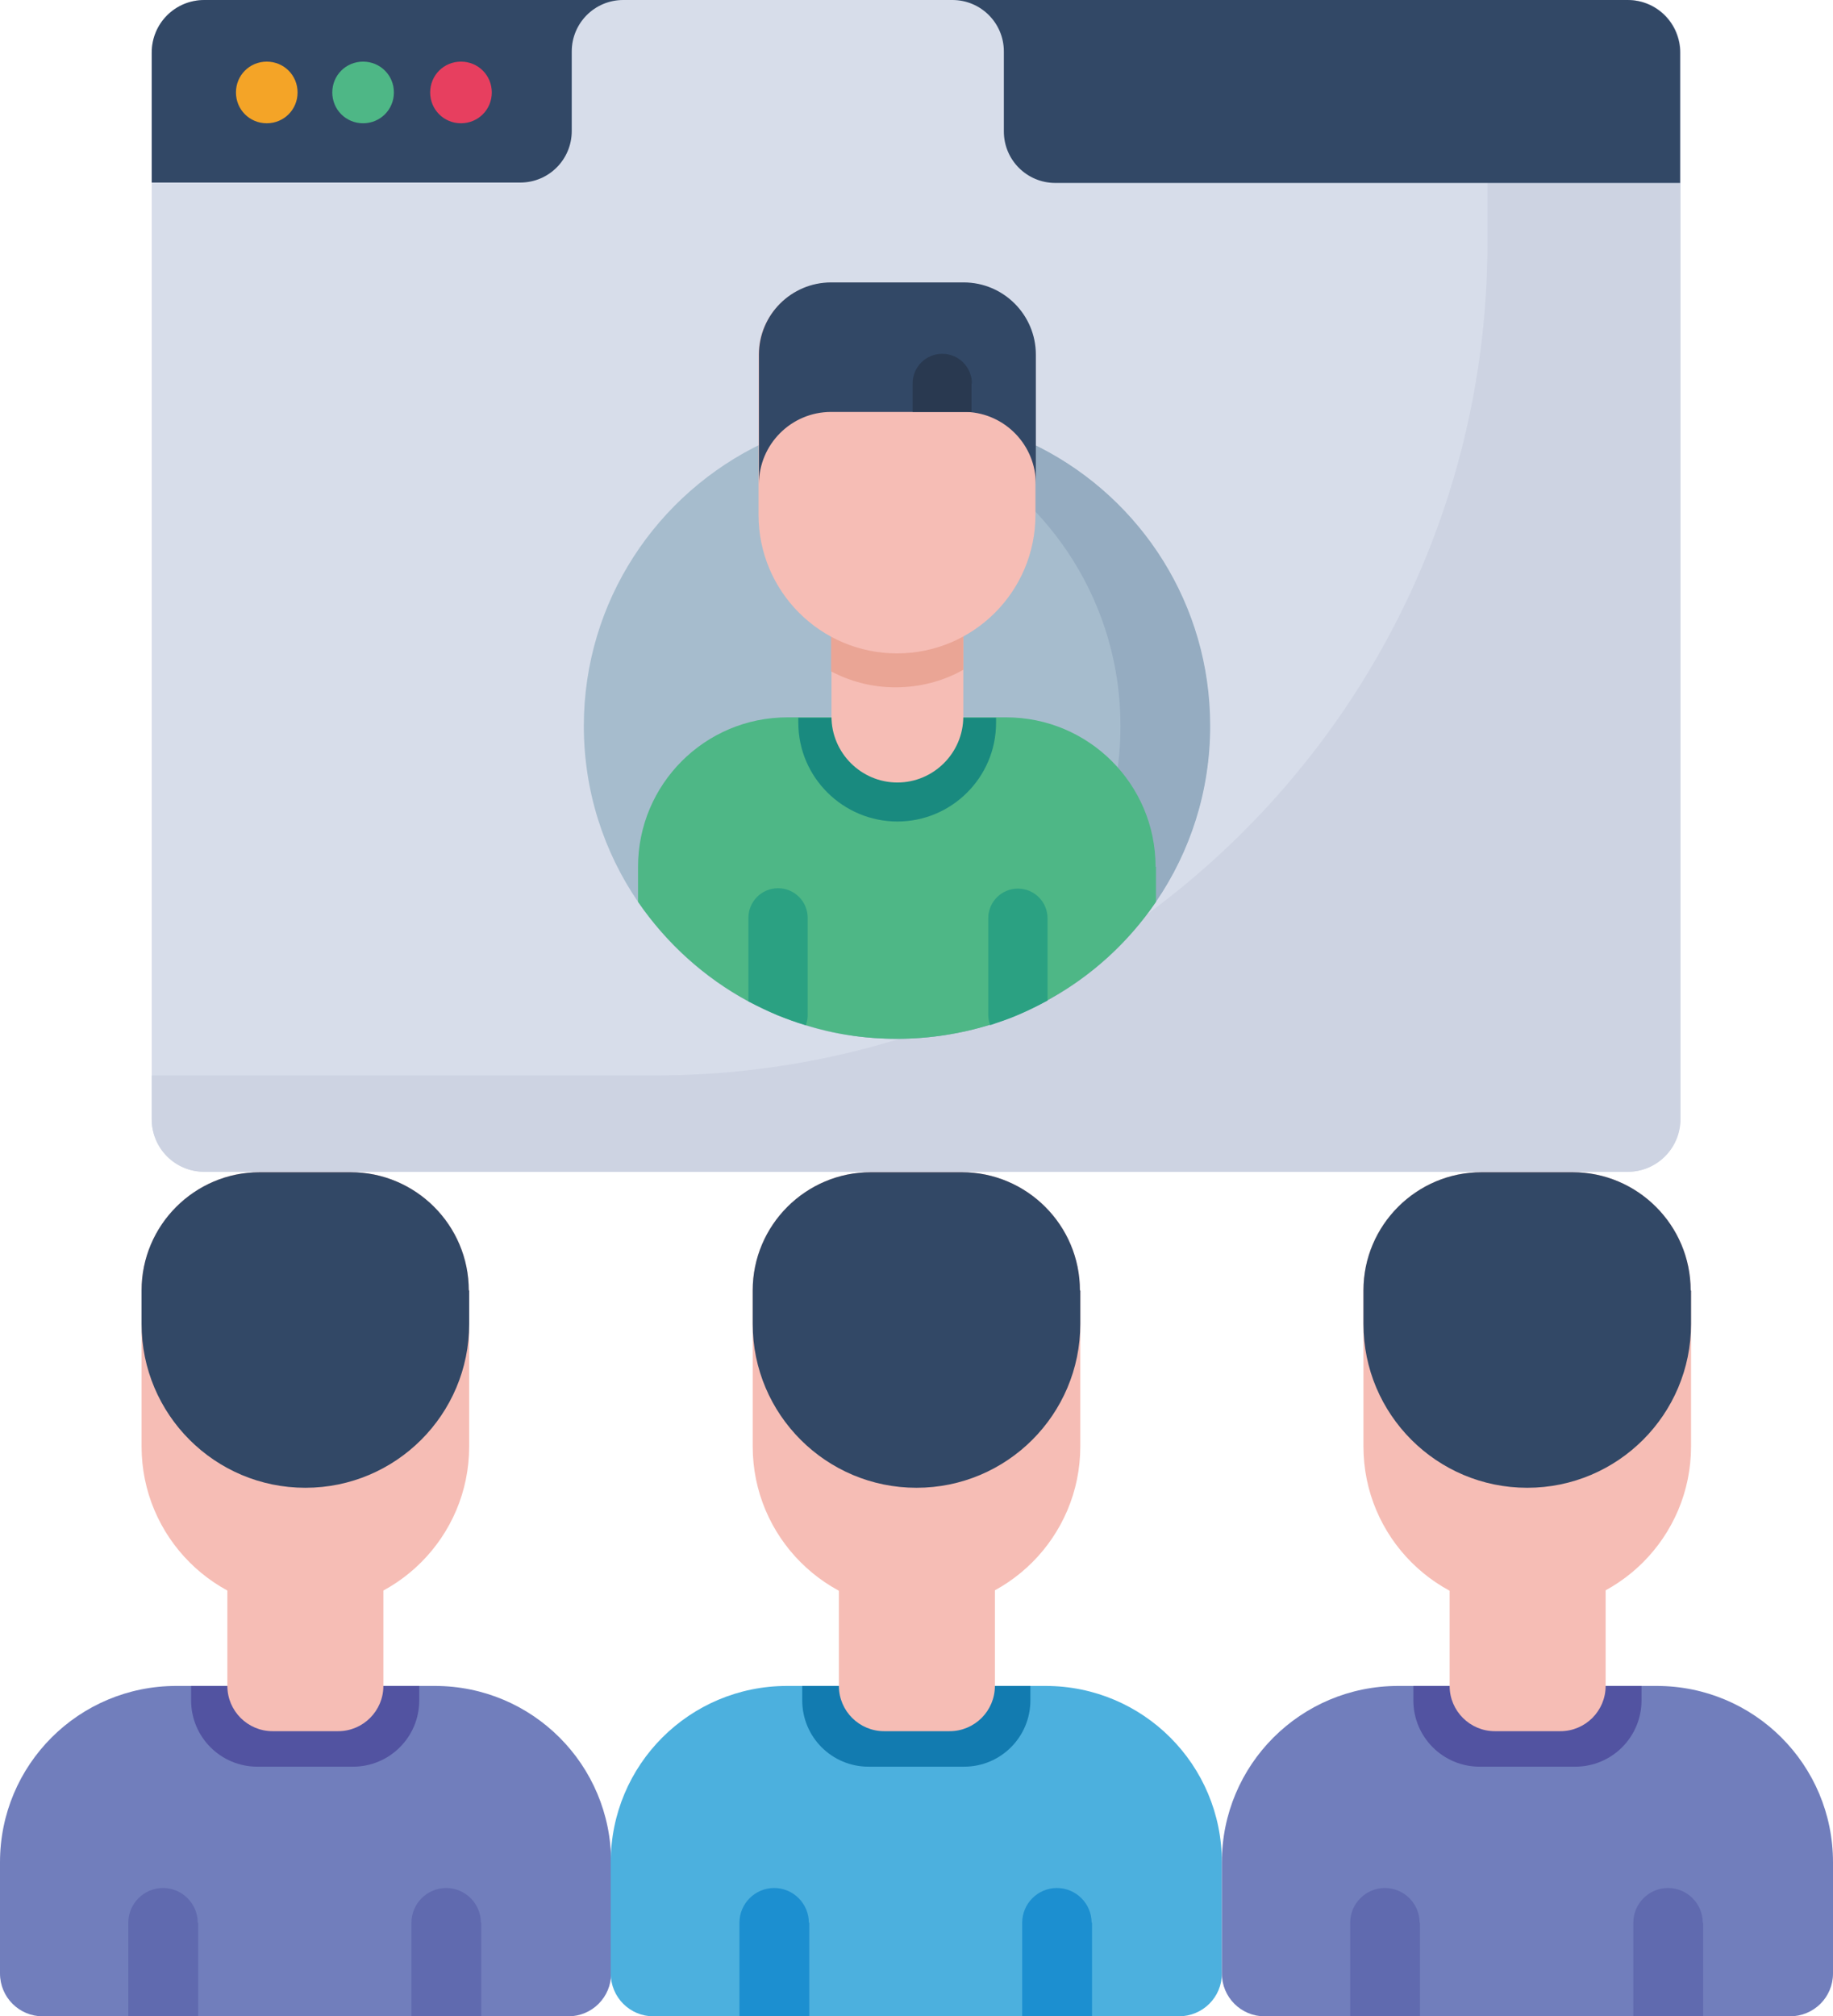 <?xml version="1.0" encoding="UTF-8"?><svg id="_レイヤー_2" xmlns="http://www.w3.org/2000/svg" viewBox="0 0 47 51.69" width="47" height="51.69"><defs><style>.cls-1{fill:#f4a427;}.cls-1,.cls-2,.cls-3,.cls-4,.cls-5,.cls-6,.cls-7,.cls-8,.cls-9,.cls-10,.cls-11,.cls-12,.cls-13,.cls-14,.cls-15,.cls-16,.cls-17,.cls-18,.cls-19{stroke-width:0px;}.cls-2{fill:#606aaf;}.cls-3{fill:#5253a1;}.cls-4{fill:#4cb0de;}.cls-5{fill:#4eb786;}.cls-6{fill:#2ba182;}.cls-7{fill:#293950;}.cls-8{fill:#95acc1;}.cls-9{fill:#717ebc;}.cls-10{fill:#198a7f;}.cls-11{fill:#1c8fd0;}.cls-12{fill:#127bb0;}.cls-13{fill:#d7ddea;}.cls-14{fill:#a6bccd;}.cls-15{fill:#cdd3e2;}.cls-16{fill:#324866;}.cls-17{fill:#e73f5f;}.cls-18{fill:#f6bdb5;}.cls-19{fill:#eaa595;}</style></defs><g id="_レイヤー_4"><path class="cls-13" d="m43.08,1.35v27.34c0,.75-.61,1.35-1.35,1.35H5.24c-.75,0-1.35-.61-1.35-1.35V1.35c0-.75.6-1.35,1.35-1.35h36.5c.75,0,1.35.6,1.35,1.35Z"/><path class="cls-15" d="m41.73,0h-3.59v6.21c0,11.8-9.56,21.36-21.36,21.36H3.89v1.12c0,.75.6,1.35,1.35,1.35h36.5c.75,0,1.35-.61,1.35-1.35V1.35c0-.75-.6-1.35-1.35-1.35Z"/><path class="cls-16" d="m5.24,0h10.74c-.73,0-1.32.59-1.32,1.32v2.04c0,.73-.59,1.32-1.32,1.32H3.89V1.35c0-.75.6-1.35,1.35-1.35Z"/><path class="cls-16" d="m43.08,1.35v3.34h-16.02c-.73,0-1.32-.59-1.32-1.32V1.32c0-.73-.59-1.32-1.32-1.32h17.31c.75,0,1.35.6,1.35,1.35Z"/><path class="cls-1" d="m7.63,2.37c0,.44-.35.79-.79.79s-.79-.35-.79-.79.35-.79.79-.79.79.35.79.79Z"/><path class="cls-5" d="m10.1,2.37c0,.44-.35.79-.79.79s-.79-.35-.79-.79.35-.79.79-.79.79.35.79.79Z"/><path class="cls-17" d="m12.61,2.37c0,.44-.35.79-.79.79s-.79-.35-.79-.79.35-.79.79-.79.79.35.79.79Z"/><path class="cls-14" d="m31.02,18.61c0,1.67-.51,3.23-1.39,4.51-.87,1.27-2.1,2.29-3.54,2.89-.95.4-2,.62-3.1.62s-2.11-.21-3.05-.6c-1.46-.6-2.7-1.62-3.58-2.91-.88-1.29-1.39-2.84-1.39-4.51,0-3.2,1.88-5.96,4.59-7.25.17-.08.34-.15.51-.22.91-.35,1.89-.55,2.92-.55,1.18,0,2.29.25,3.3.71.13.06.25.12.38.18,2.58,1.33,4.35,4.02,4.35,7.13Z"/><path class="cls-8" d="m26.68,11.48c-.12-.06-.25-.13-.38-.18-1.01-.45-2.12-.71-3.3-.71-.39,0-.77.03-1.15.08.76.11,1.48.32,2.15.63.13.06.25.12.38.18,2.58,1.33,4.35,4.02,4.35,7.13,0,1.67-.51,3.23-1.39,4.51-.87,1.27-2.1,2.29-3.54,2.89-.62.26-1.27.44-1.95.54.38.05.76.08,1.15.08,1.1,0,2.14-.22,3.1-.62,1.44-.6,2.67-1.61,3.54-2.89.88-1.29,1.39-2.84,1.39-4.51,0-3.11-1.76-5.8-4.35-7.13Z"/><path class="cls-5" d="m29.64,22.22v.9c-.71,1.04-1.66,1.91-2.78,2.52-.24.13-.5.26-.76.37-.23.1-.47.18-.71.26-.75.23-1.55.36-2.39.36s-1.6-.12-2.34-.35c-.24-.07-.48-.16-.71-.25-.26-.11-.51-.23-.76-.36-1.13-.61-2.1-1.49-2.83-2.55v-.9c0-2.11,1.71-3.83,3.83-3.83h5.61c2.11,0,3.83,1.71,3.83,3.83Z"/><path class="cls-6" d="m20.71,23.54v2.49c0,.09-.02.18-.05.25-.24-.07-.48-.16-.71-.25-.26-.11-.51-.23-.76-.36v-2.14c0-.42.34-.76.76-.76s.76.34.76.76Z"/><path class="cls-10" d="m25.54,18.4v.13c0,1.4-1.14,2.53-2.53,2.53s-2.54-1.13-2.54-2.53v-.13h5.07Z"/><path class="cls-6" d="m26.86,23.54v2.11c-.24.13-.5.26-.76.37-.23.1-.47.18-.71.26-.03-.08-.05-.17-.05-.26v-2.48c0-.42.34-.76.76-.76s.76.34.76.76Z"/><path class="cls-18" d="m24.7,16.05v2.32c0,.93-.76,1.69-1.69,1.69s-1.69-.76-1.69-1.69v-2.32h3.38Z"/><path class="cls-19" d="m24.7,16.05v1.12c-.51.29-1.11.45-1.74.45-.6,0-1.16-.15-1.65-.41v-1.17h3.39Z"/><path class="cls-18" d="m23,16.75c-1.96,0-3.55-1.59-3.55-3.55v-4.1c0-1.02.83-1.85,1.85-1.85h3.4c1.02,0,1.85.83,1.85,1.85v4.1c0,1.96-1.59,3.55-3.55,3.55Z"/><path class="cls-16" d="m26.56,9.09v3.32c0-1-.79-1.81-1.77-1.85-.03,0-.05,0-.08,0h-3.4c-1.02,0-1.85.83-1.85,1.85v-3.32c0-1.02.83-1.85,1.85-1.85h3.4c1.02,0,1.85.83,1.85,1.85Z"/><path class="cls-7" d="m24.91,9.83v.73h0s-.05,0-.08,0h-1.43v-.73c0-.42.34-.76.76-.76s.76.34.76.76Z"/><path class="cls-9" d="m15.67,47.74v2.85c0,.61-.49,1.1-1.1,1.1H1.1c-.61,0-1.1-.49-1.1-1.1v-2.85c0-2.5,2.02-4.52,4.52-4.52h6.63c2.5,0,4.52,2.02,4.52,4.52Z"/><path class="cls-2" d="m5.08,49.29v2.4h-1.79v-2.4c0-.49.4-.89.89-.89s.89.4.89.89Z"/><path class="cls-3" d="m10.75,43.22v.37c0,.94-.76,1.7-1.7,1.7h-2.45c-.94,0-1.7-.76-1.7-1.7v-.37h5.84Z"/><path class="cls-2" d="m12.34,49.29v2.4h-1.79v-2.4c0-.49.4-.89.89-.89s.89.4.89.89Z"/><path class="cls-18" d="m8.67,44.38h-1.68c-.64,0-1.16-.52-1.16-1.16v-2.77h4v2.77c0,.64-.52,1.16-1.16,1.16Z"/><path class="cls-18" d="m12.03,33.08v4c0,2.32-1.88,4.2-4.2,4.2s-4.2-1.88-4.2-4.2v-4c0-1.67,1.36-3.03,3.03-3.03h2.33c1.67,0,3.03,1.36,3.03,3.03Z"/><path class="cls-16" d="m12.03,33.08v.86c0,2.32-1.88,4.2-4.2,4.2s-4.2-1.88-4.2-4.2v-.86c0-1.67,1.36-3.03,3.03-3.03h2.33c1.67,0,3.03,1.36,3.03,3.03Z"/><path class="cls-4" d="m31.33,47.74v2.85c0,.61-.49,1.1-1.11,1.1h-13.46c-.61,0-1.1-.49-1.1-1.1v-2.85c0-2.5,2.02-4.52,4.52-4.52h6.63c2.5,0,4.52,2.02,4.52,4.52Z"/><path class="cls-11" d="m20.75,49.29v2.4h-1.79v-2.4c0-.49.4-.89.89-.89s.89.4.89.89Z"/><path class="cls-12" d="m26.42,43.22v.37c0,.94-.76,1.7-1.7,1.7h-2.45c-.94,0-1.7-.76-1.7-1.7v-.37h5.84Z"/><path class="cls-11" d="m28,49.29v2.4h-1.79v-2.4c0-.49.4-.89.89-.89s.89.4.89.89Z"/><path class="cls-18" d="m24.34,44.38h-1.67c-.64,0-1.16-.52-1.16-1.16v-2.77h4v2.77c0,.64-.52,1.16-1.16,1.16Z"/><path class="cls-18" d="m27.7,33.08v4c0,2.32-1.88,4.2-4.2,4.2s-4.2-1.88-4.2-4.2v-4c0-1.67,1.36-3.03,3.03-3.03h2.33c1.67,0,3.03,1.36,3.03,3.03Z"/><path class="cls-16" d="m27.7,33.08v.86c0,2.32-1.88,4.2-4.2,4.2s-4.2-1.88-4.2-4.2v-.86c0-1.67,1.36-3.03,3.03-3.03h2.33c1.67,0,3.03,1.36,3.03,3.03Z"/><path class="cls-9" d="m47,47.74v2.85c0,.61-.49,1.1-1.11,1.1h-13.46c-.61,0-1.1-.49-1.1-1.1v-2.85c0-2.5,2.02-4.52,4.52-4.52h6.63c2.5,0,4.52,2.02,4.52,4.52Z"/><path class="cls-2" d="m36.41,49.29v2.4h-1.79v-2.4c0-.49.4-.89.89-.89s.89.4.89.89Z"/><path class="cls-3" d="m42.09,43.22v.37c0,.94-.76,1.7-1.7,1.7h-2.45c-.94,0-1.7-.76-1.7-1.7v-.37h5.84Z"/><path class="cls-2" d="m43.67,49.29v2.4h-1.79v-2.4c0-.49.4-.89.89-.89s.89.4.89.89Z"/><path class="cls-18" d="m40,44.38h-1.67c-.64,0-1.16-.52-1.16-1.16v-2.77h4v2.77c0,.64-.52,1.16-1.16,1.16Z"/><path class="cls-18" d="m43.36,33.08v4c0,2.32-1.88,4.2-4.2,4.2s-4.2-1.88-4.2-4.2v-4c0-1.67,1.36-3.03,3.03-3.03h2.33c1.67,0,3.03,1.36,3.03,3.03Z"/><path class="cls-16" d="m43.36,33.08v.86c0,2.32-1.88,4.2-4.2,4.2s-4.2-1.88-4.2-4.2v-.86c0-1.67,1.36-3.03,3.03-3.03h2.33c1.67,0,3.03,1.36,3.03,3.03Z"/></g></svg>